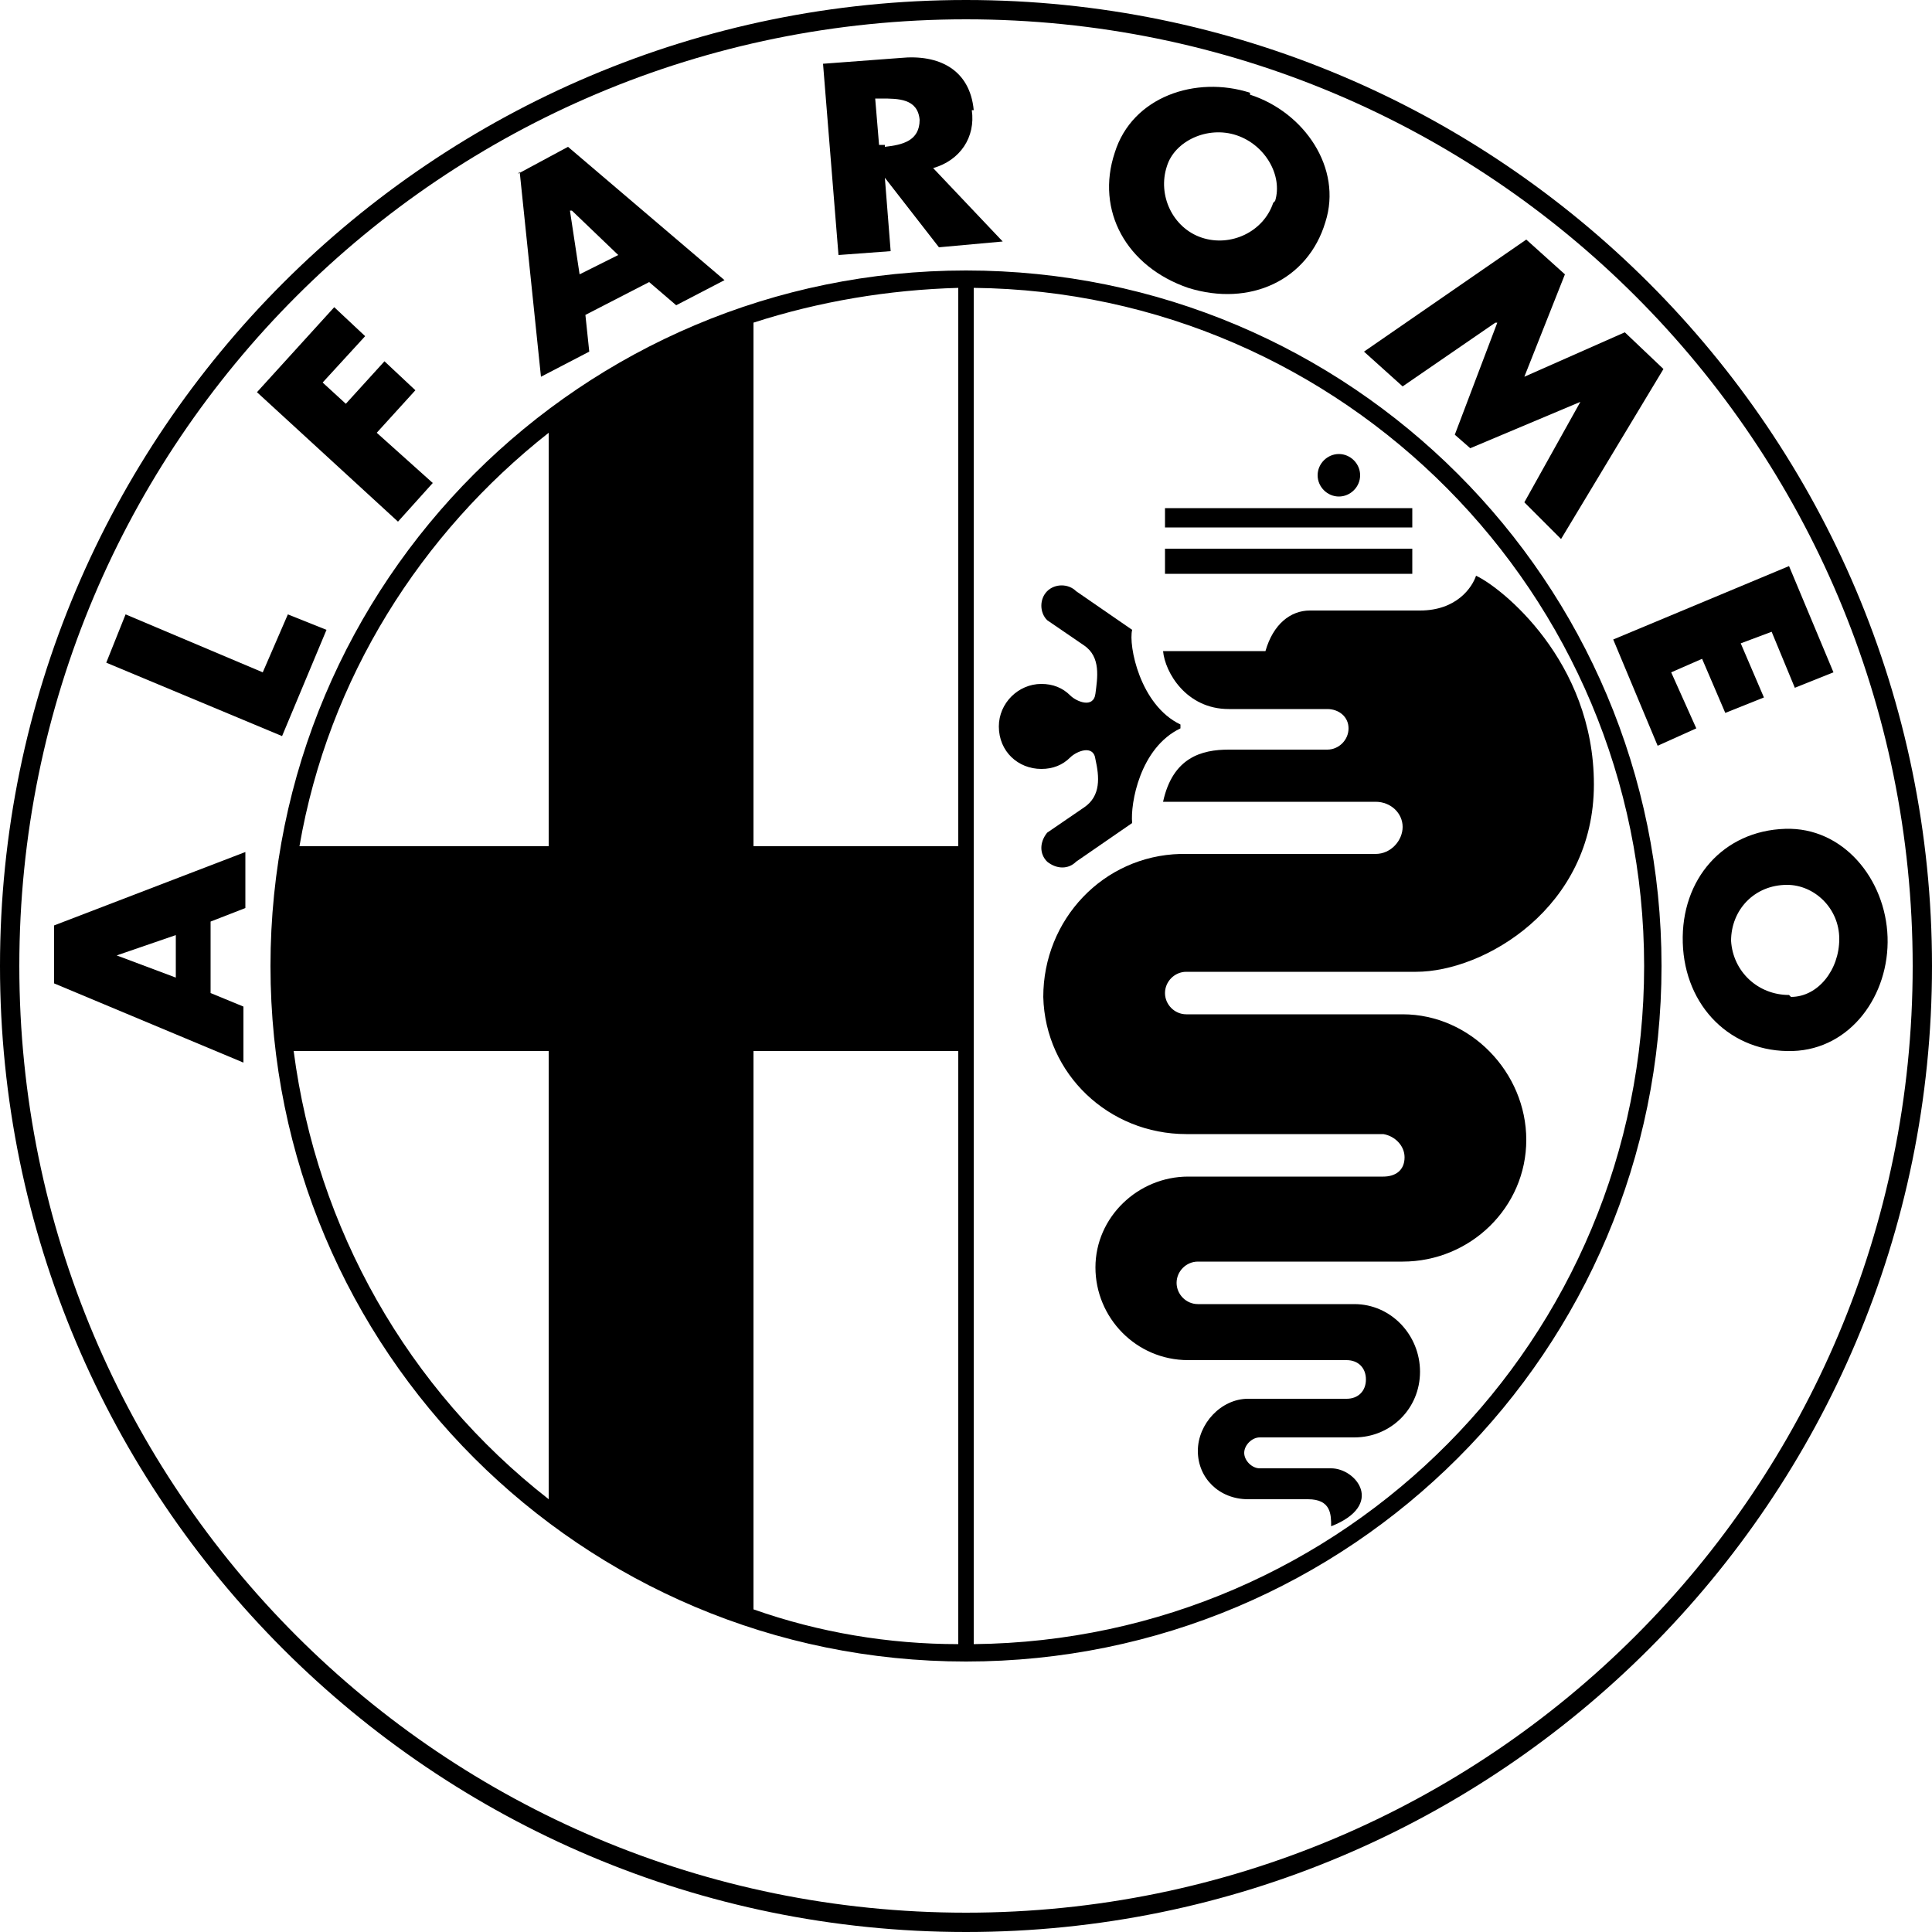 <svg xmlns="http://www.w3.org/2000/svg" id="Livello_1" viewBox="0 0 100 100"><path d="M50,0C22.4,0,0,22.4,0,50s22.4,50,50,50,50-22.4,50-50S77.6,0,50,0ZM50,99C22.9,99,1,77.1,1,50S22.9,1,50,1s49,21.9,49,49-21.9,49-49,49Z"></path><g><path d="M2.8,50.9l9.8,4.1v-2.9s-1.7-.7-1.7-.7v-3.7s1.8-.7,1.8-.7v-2.9s-9.9,3.8-9.9,3.8v2.9ZM5.9,49.5l3.2-1.1v2.2s-3.2-1.2-3.2-1.2h0Z"></path><polygon points="16.9 32.6 14.9 31.8 13.6 34.8 6.5 31.8 5.5 34.3 14.6 38.1 16.9 32.6"></polygon><path d="M50,14c-19.9,0-36,16.1-36,36s16.1,36,36,36,36-16.1,36-36S69.9,14,50,14ZM28.4,22.4h0v21.4s-12.9,0-12.9,0c1.5-8.7,6.3-16.2,12.9-21.4ZM15.2,54.4h0s0,0,0,0h13.2v23.2c-7.3-5.7-12-14-13.2-23.2ZM49.6,85.1c-3.6,0-7.2-.6-10.6-1.8v-28.9h10.6v30.7ZM49.6,43.8h-10.6v-27.1c3.4-1.1,7-1.7,10.6-1.8v28.9ZM50.4,85.1h0s0,0,0,0c0,0,0,0,0,0V14.9c19.1.2,34.7,15.8,34.7,35.1s-15.5,34.9-34.7,35.1Z"></path></g><path d="M60.3,29.7h12.8v-1.3h-12.8v1.3ZM60.3,27.3h12.8v-1h-12.8v1ZM61.3,25.7h0ZM64,25.7h0ZM66.6,25.7h0ZM69.3,25.7c.6,0,1.1-.5,1.1-1.1s-.5-1.1-1.1-1.1c-.6,0-1.1.5-1.1,1.1h0c0,.6.5,1.1,1.1,1.1ZM71.9,25.7h0ZM64.6,77.6c-1.5,0-2.6-1.1-2.6-2.5s1.2-2.7,2.6-2.7h5.1c.6,0,1-.4,1-1,0-.6-.4-1-1-1h-8.2c-2.7,0-4.8-2.2-4.8-4.8s2.2-4.7,4.8-4.7h10.1c.6,0,1.1-.3,1.1-1,0-.6-.5-1.1-1.1-1.2h-10.2c-4,0-7.3-3.1-7.4-7.1,0-4,3.1-7.3,7.1-7.4.1,0,.2,0,.3,0h9.8c.8,0,1.4-.7,1.4-1.4s-.6-1.3-1.4-1.3h-11c.5-2.3,2-2.7,3.4-2.7h5.1c.6,0,1.1-.5,1.1-1.1h0c0-.6-.5-1-1.1-1h-5.1c-2.2,0-3.3-1.9-3.4-3h5.3c.4-1.4,1.3-2.1,2.3-2.1h5.7c1.9,0,2.7-1.2,2.9-1.8,1.3.6,6.1,4.4,6.1,10.8s-5.7,9.7-9.2,9.7h-11.9c-.6,0-1.1.5-1.1,1.1s.5,1.1,1.1,1.1h11.2c3.5,0,6.4,3,6.4,6.5s-2.9,6.3-6.4,6.3h-10.6c-.6,0-1.1.5-1.1,1.1s.5,1.1,1.1,1.1h8.1c1.9,0,3.4,1.6,3.4,3.5s-1.5,3.4-3.4,3.4h-4.9c-.4,0-.8.4-.8.8,0,.4.4.8.8.8h3.7c1.3,0,2.8,1.9,0,3,0-.6,0-1.4-1.2-1.4-1.2,0-3,0-3,0h0Z"></path><path d="M61.1,37.7c-2.1,1-2.6,3.9-2.5,4.9l-2.9,2c-.4.4-1,.4-1.5,0-.4-.4-.4-1,0-1.5,0,0,0,0,0,0l1.9-1.3c.9-.6.8-1.6.6-2.5-.1-.8-1-.4-1.3-.1-.4.4-.9.6-1.5.6-1.2,0-2.2-.9-2.2-2.2,0-1.2,1-2.2,2.2-2.2.6,0,1.1.2,1.5.6.3.3,1.2.7,1.3-.1.1-.8.3-1.9-.6-2.5l-1.9-1.3c-.4-.4-.4-1.1,0-1.5s1.1-.4,1.5,0h0l2.9,2c-.2.8.4,3.9,2.5,4.9h0Z"></path><g><path d="M50.4,5.7c-.2-2.1-1.8-2.9-3.8-2.7l-4,.3.8,9.9,2.7-.2-.3-3.8h0s2.8,3.6,2.8,3.6l3.3-.3-3.6-3.8c1.4-.4,2.2-1.6,2-3ZM45.8,7.5h-.3s-.2-2.4-.2-2.4h.3c.9,0,1.9,0,2,1.1,0,1.1-.9,1.3-1.8,1.4Z"></path><path d="M64.7,4.8c-2.8-.9-6.1.2-7,3.1-1,3,.6,5.9,3.8,7,3.2,1,6.2-.4,7.1-3.4.9-2.8-1.1-5.7-3.9-6.6ZM65.9,10.5s0,0,0,0c-.5,1.5-2.2,2.3-3.7,1.8,0,0,0,0,0,0-1.5-.5-2.3-2.2-1.8-3.7.4-1.3,2.1-2.1,3.6-1.6,1.5.5,2.4,2.1,2,3.4Z"></path><path d="M26.9,8.9l1.1,10.6,2.5-1.3-.2-1.9,3.3-1.7,1.4,1.2,2.5-1.3-8.1-6.9-2.6,1.4ZM29.6,10.9l2.4,2.3-2,1-.5-3.3h0Z"></path><polygon points="21.5 20.2 19.9 18.7 17.9 20.9 16.7 19.8 18.9 17.4 17.3 15.9 13.3 20.3 20.6 27 22.4 25 19.5 22.4 21.5 20.2"></polygon><polygon points="84.1 17.2 78.9 19.5 81 14.2 79 12.4 70.6 18.2 72.6 20 77.4 16.7 77.5 16.7 75.3 22.5 76.1 23.2 81.8 20.8 81.8 20.8 78.9 26 80.8 27.9 86.1 19.1 84.1 17.2"></polygon><polygon points="86.5 34.8 88.1 34.1 89.3 36.9 91.3 36.1 90.1 33.3 91.7 32.7 92.9 35.6 94.9 34.8 92.6 29.3 83.5 33.1 85.8 38.6 87.8 37.7 86.5 34.8"></polygon><path d="M92.4,42.9c-3.2.1-5.4,2.6-5.3,5.9.1,3.3,2.5,5.7,5.7,5.6,3-.1,5-2.9,4.9-5.9-.1-3-2.3-5.7-5.3-5.6ZM92.6,51.5s0,0,0,0c-1.6,0-2.9-1.2-3-2.8,0,0,0,0,0,0,0-1.6,1.2-2.9,2.9-2.9,1.4,0,2.7,1.2,2.7,2.8,0,1.6-1.1,3-2.5,3Z"></path></g></svg>